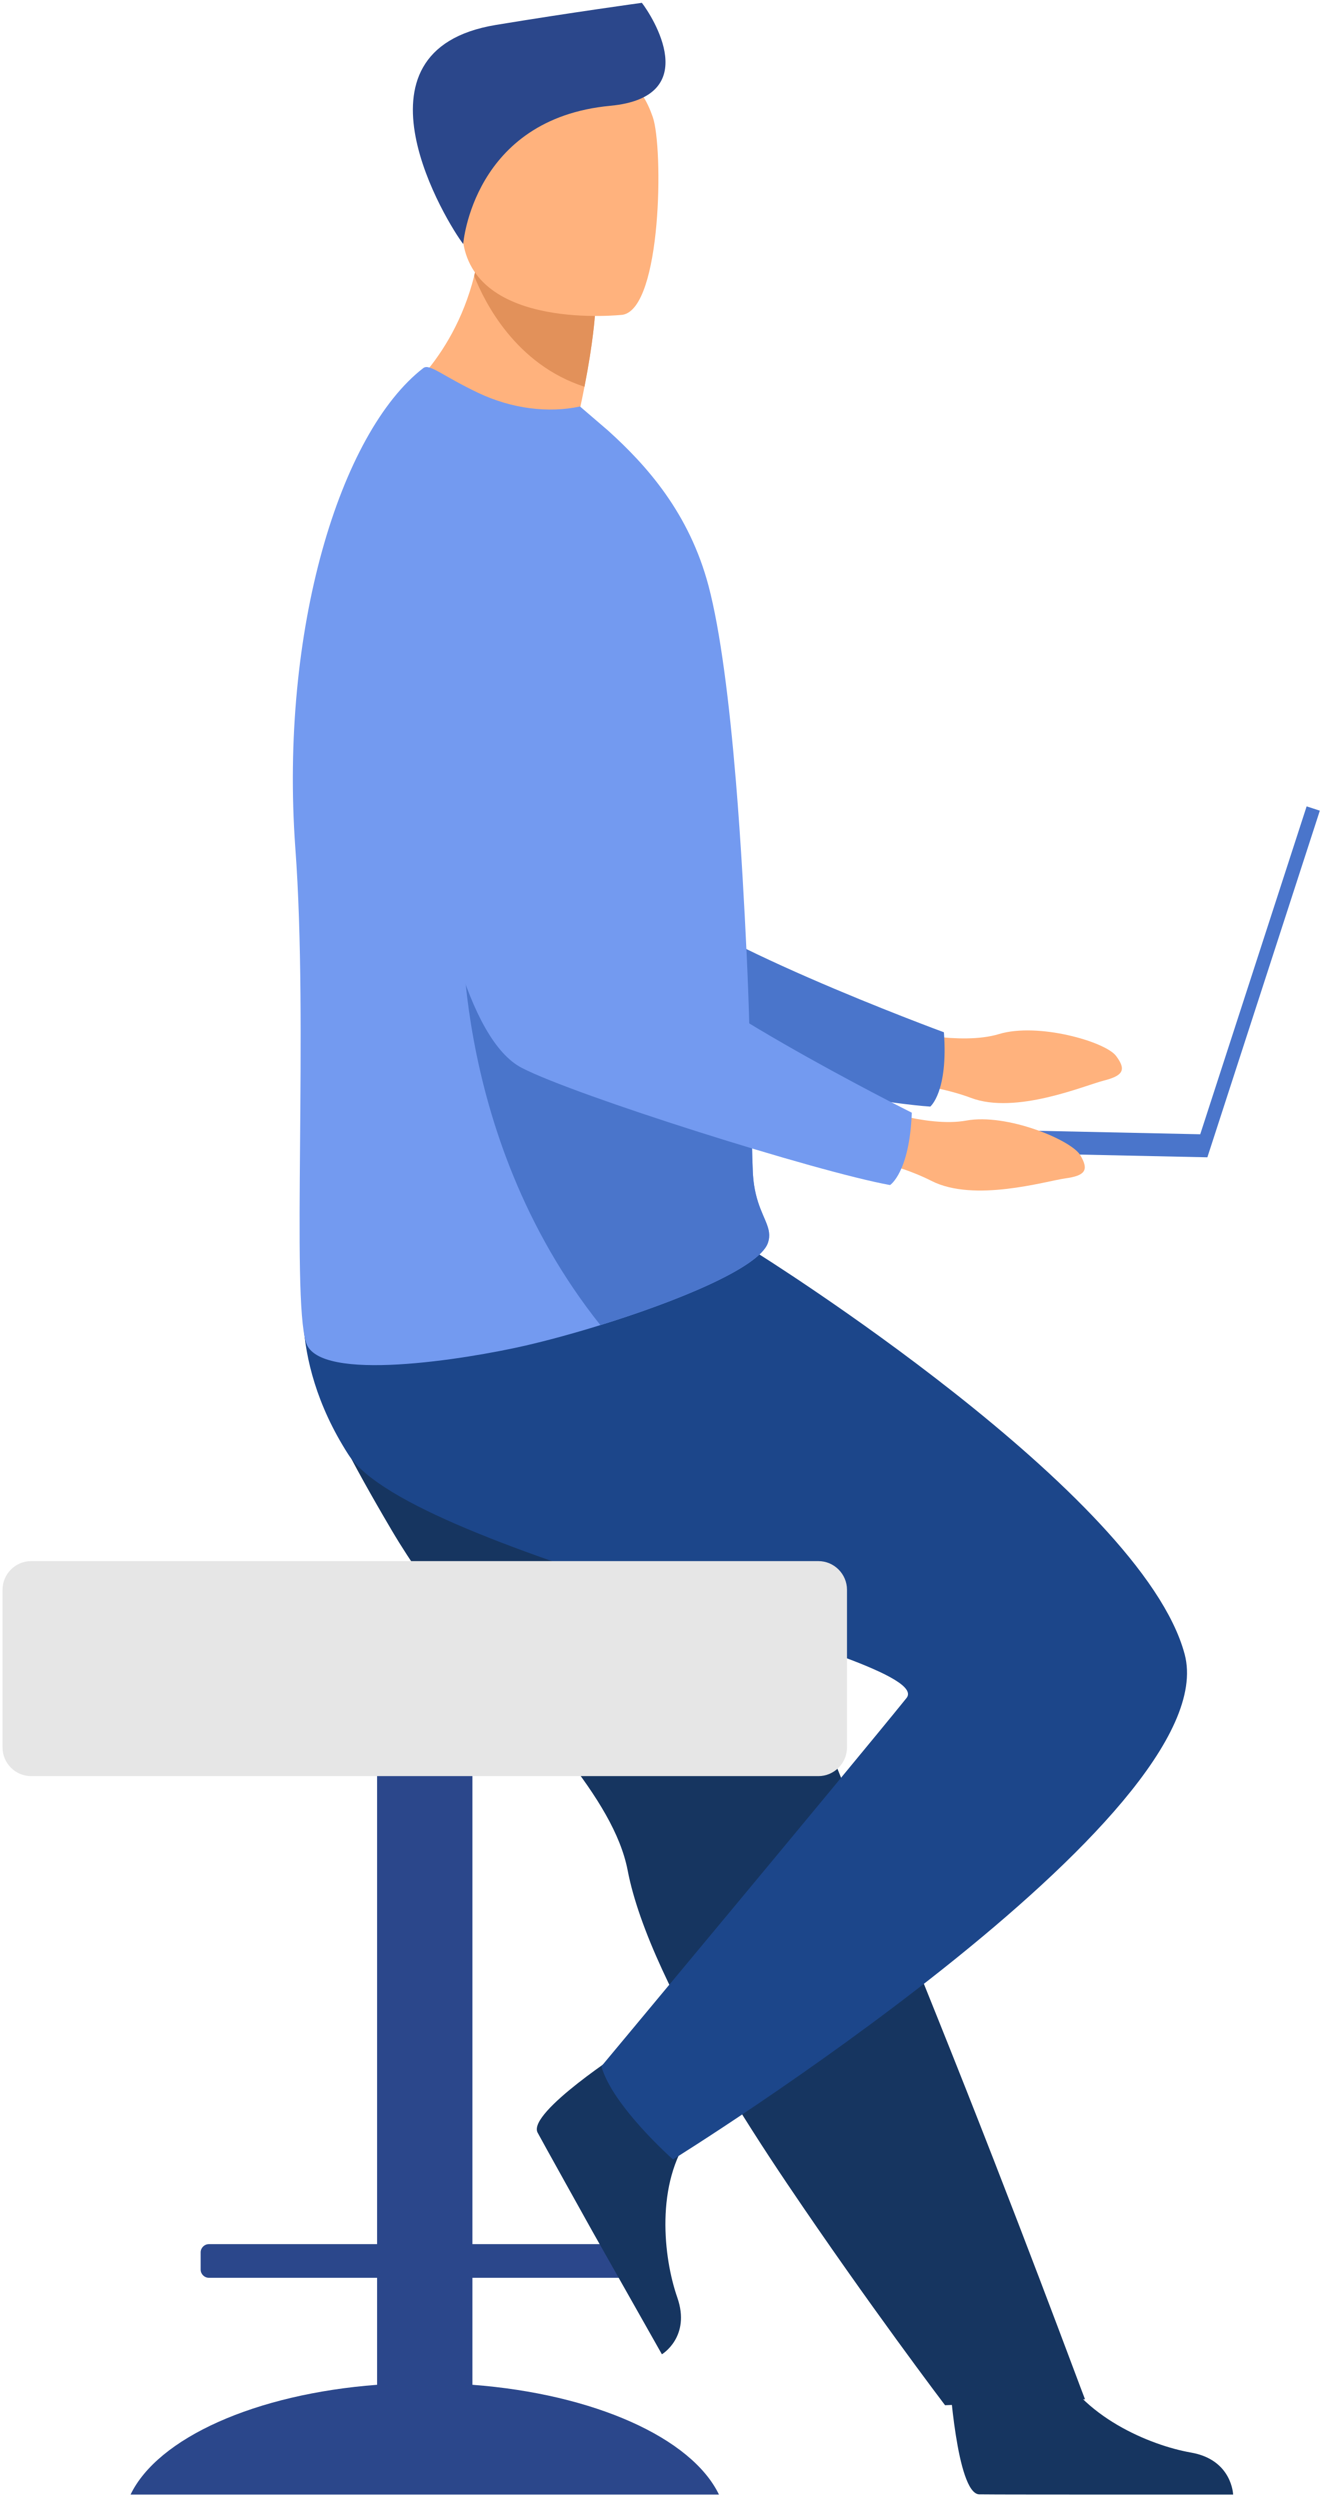 <svg width="119" height="225" viewBox="0 0 119 225" fill="none" xmlns="http://www.w3.org/2000/svg">
<path d="M80.892 92.705C80.892 92.705 86.416 94.126 89.928 93.067C93.44 92.007 99.483 93.747 100.457 95.029C101.43 96.311 101.072 96.821 99.336 97.263C97.599 97.706 91.446 100.334 87.402 98.813C83.358 97.292 78.084 97.237 78.084 97.237L80.892 92.705Z" fill="#FFB27D"/>
<path d="M33.151 44.655C33.151 44.655 39.356 88.819 49.632 92.775C54.702 94.727 77.11 99.151 83.738 99.596C83.738 99.596 85.362 98.276 84.966 92.907C84.966 92.907 61.49 84.277 58.155 79.584C53.191 72.598 61.236 51.047 55.008 44.486C48.779 37.926 38.289 35.107 33.151 44.655Z" fill="#4A75CB"/>
<path d="M42.525 214.636V205.007H57.665C58.073 205.007 58.407 204.672 58.407 204.263V202.721C58.407 202.311 58.073 201.977 57.665 201.977H42.525V147.163C42.525 145.625 41.268 144.367 39.732 144.367H36.736C35.2 144.367 33.944 145.625 33.944 147.163V201.977H18.804C18.396 201.977 18.061 202.311 18.061 202.721V204.263C18.061 204.672 18.396 205.007 18.804 205.007H33.944V214.636C22.99 215.465 14.213 219.414 11.752 224.516H64.717C62.255 219.414 53.479 215.465 42.525 214.636Z" fill="#2B478B"/>
<path d="M35.242 137.7C37.053 140.775 39.146 143.656 41.304 146.385C47.974 154.816 55.234 161.767 56.499 168.339C56.75 169.648 57.149 171.059 57.671 172.545C58.2 174.05 58.852 175.632 59.606 177.269C62.436 183.425 66.668 190.323 70.894 196.593C78.199 207.432 85.069 216.476 85.069 216.476L97.667 215.939C97.162 214.675 91.668 199.708 84.317 181.419C81.333 173.994 78.159 166.096 75.097 158.48C74.689 157.463 74.281 156.451 73.877 155.446C72.941 153.116 72.019 150.821 71.12 148.587C64.218 131.414 58.721 117.738 58.721 117.738C58.721 117.738 31.137 107.275 28.272 114.055C25.91 119.645 27.834 125.121 35.242 137.7Z" fill="#163560"/>
<path d="M85.463 213.937C85.463 213.937 86.107 224.347 88.118 224.496C88.386 224.516 98.319 224.516 98.319 224.516H110.999C110.999 224.516 110.916 221.383 107.21 220.736C103.503 220.089 97.299 217.481 95.054 212.576C92.692 207.415 85.463 213.937 85.463 213.937Z" fill="#163560"/>
<path d="M56.292 184.445C56.292 184.445 47.529 190.083 48.379 191.914C48.493 192.158 53.335 200.842 53.335 200.842L59.581 211.892C59.581 211.892 62.208 210.328 60.965 206.772C59.722 203.217 58.972 196.521 62.155 192.167C65.503 187.586 56.292 184.445 56.292 184.445Z" fill="#163560"/>
<path d="M68.107 112.747C68.107 112.747 102.771 134.367 106.636 148.88C110.501 163.393 60.578 194.355 60.578 194.355C60.578 194.355 55.103 189.518 54.136 185.97C54.136 185.97 76.702 158.898 81.597 152.83C84.604 149.102 37.147 139.928 31.35 130.898C25.552 121.867 27.628 114.269 27.628 114.269L68.107 112.747Z" fill="#1C468A"/>
<path d="M73.665 140.503H2.803C1.386 140.503 0.227 141.664 0.227 143.083V157.275C0.227 158.694 1.386 159.855 2.803 159.855H73.665C75.083 159.855 76.242 158.694 76.242 157.275V143.083C76.242 141.664 75.082 140.503 73.665 140.503Z" fill="#E6E6E6"/>
<path d="M57.411 41.87C49.117 44.019 35.365 36.323 35.365 36.323C35.365 36.323 40.704 32.731 42.683 24.837C42.783 24.439 42.875 24.031 42.953 23.614C43.824 23.427 45.462 23.08 47.214 22.709L53.551 28.391C53.551 28.391 53.407 30.752 52.612 34.807C52.475 35.516 52.318 36.274 52.137 37.084C55.538 39.193 57.411 41.87 57.411 41.87Z" fill="#FFB27D"/>
<path d="M69.192 111.616C69.176 111.7 69.149 111.786 69.119 111.876C68.319 114.12 60.874 117.146 54.043 119.263C51.593 120.024 49.22 120.665 47.263 121.115C41.972 122.327 28.717 124.49 27.555 120.852C26.209 116.64 27.771 92.301 26.582 76.3C25.179 56.739 30.588 38.935 38.109 33.123C38.677 32.707 39.801 33.816 43.059 35.365C46.068 36.791 49.393 37.2 52.207 36.583L54.729 38.748C58.214 41.889 62.044 46.174 63.783 52.744C64.845 56.775 65.648 63.147 66.243 70.315C66.473 73.092 66.673 75.991 66.843 78.918C67.113 83.576 67.349 88.275 67.462 92.745C67.465 92.831 67.468 92.916 67.468 93.002L67.47 93.165C67.519 93.614 67.527 94.106 67.532 94.559C67.651 98.565 67.63 102.292 67.765 105.457C67.768 105.546 67.773 105.633 67.778 105.717C67.949 108.37 68.919 109.566 69.179 110.674C69.249 110.985 69.265 111.291 69.192 111.616Z" fill="#739AF0"/>
<path d="M69.192 111.616C69.176 111.7 69.149 111.786 69.119 111.876C68.319 114.12 60.874 117.146 54.043 119.263C40.166 101.854 41.653 81.024 41.653 81.024L67.462 92.745C67.465 92.832 67.468 92.916 67.468 93.002L67.47 93.165C67.519 93.614 67.527 94.107 67.532 94.559C67.651 98.565 67.63 102.293 67.765 105.457C67.768 105.547 67.773 105.633 67.778 105.717C67.949 108.37 68.919 109.567 69.179 110.674C69.249 110.985 69.265 111.291 69.192 111.616Z" fill="#4A75CB"/>
<path d="M53.551 28.392C53.551 28.392 53.407 30.752 52.612 34.807C46.427 32.806 43.621 27.211 42.683 24.837C42.783 24.439 42.875 24.031 42.953 23.614C43.824 23.427 45.462 23.08 47.214 22.709L53.551 28.392Z" fill="#E2915A"/>
<path d="M56.055 28.33C56.055 28.33 42.462 29.866 41.638 21.375C40.813 12.884 38.504 7.363 47.147 6.024C55.791 4.685 57.795 7.76 58.758 10.528C59.722 13.294 59.57 27.712 56.055 28.33Z" fill="#FFB27D"/>
<path d="M41.696 21.961C41.696 21.961 42.558 10.689 54.931 9.522C63.407 8.723 58.681 1.418 57.778 0.254C57.778 0.254 51.285 1.145 44.629 2.246C30.659 4.557 40.324 20.206 41.696 21.961Z" fill="#2B478B"/>
<path d="M117.616 72.575L108.039 102.087L74.357 101.366L74.313 103.425L108.682 104.16L118.805 72.962L117.616 72.575Z" fill="#4A75CB"/>
<path d="M78.05 99.495C78.05 99.495 83.383 101.517 86.99 100.852C90.597 100.187 96.412 102.583 97.239 103.965C98.065 105.346 97.653 105.813 95.878 106.061C94.103 106.31 87.699 108.242 83.847 106.284C79.995 104.326 74.759 103.689 74.759 103.689L78.05 99.495Z" fill="#FFB27D"/>
<path d="M35.889 46.467C35.889 46.467 37.195 91.047 46.972 96.113C51.796 98.612 73.58 105.484 80.119 106.657C80.119 106.657 81.878 105.525 82.076 100.145C82.076 100.145 59.693 88.976 56.895 83.943C52.731 76.452 63.099 55.92 57.632 48.712C52.163 41.504 42.047 37.544 35.889 46.467Z" fill="#739AF0"/>
</svg>
